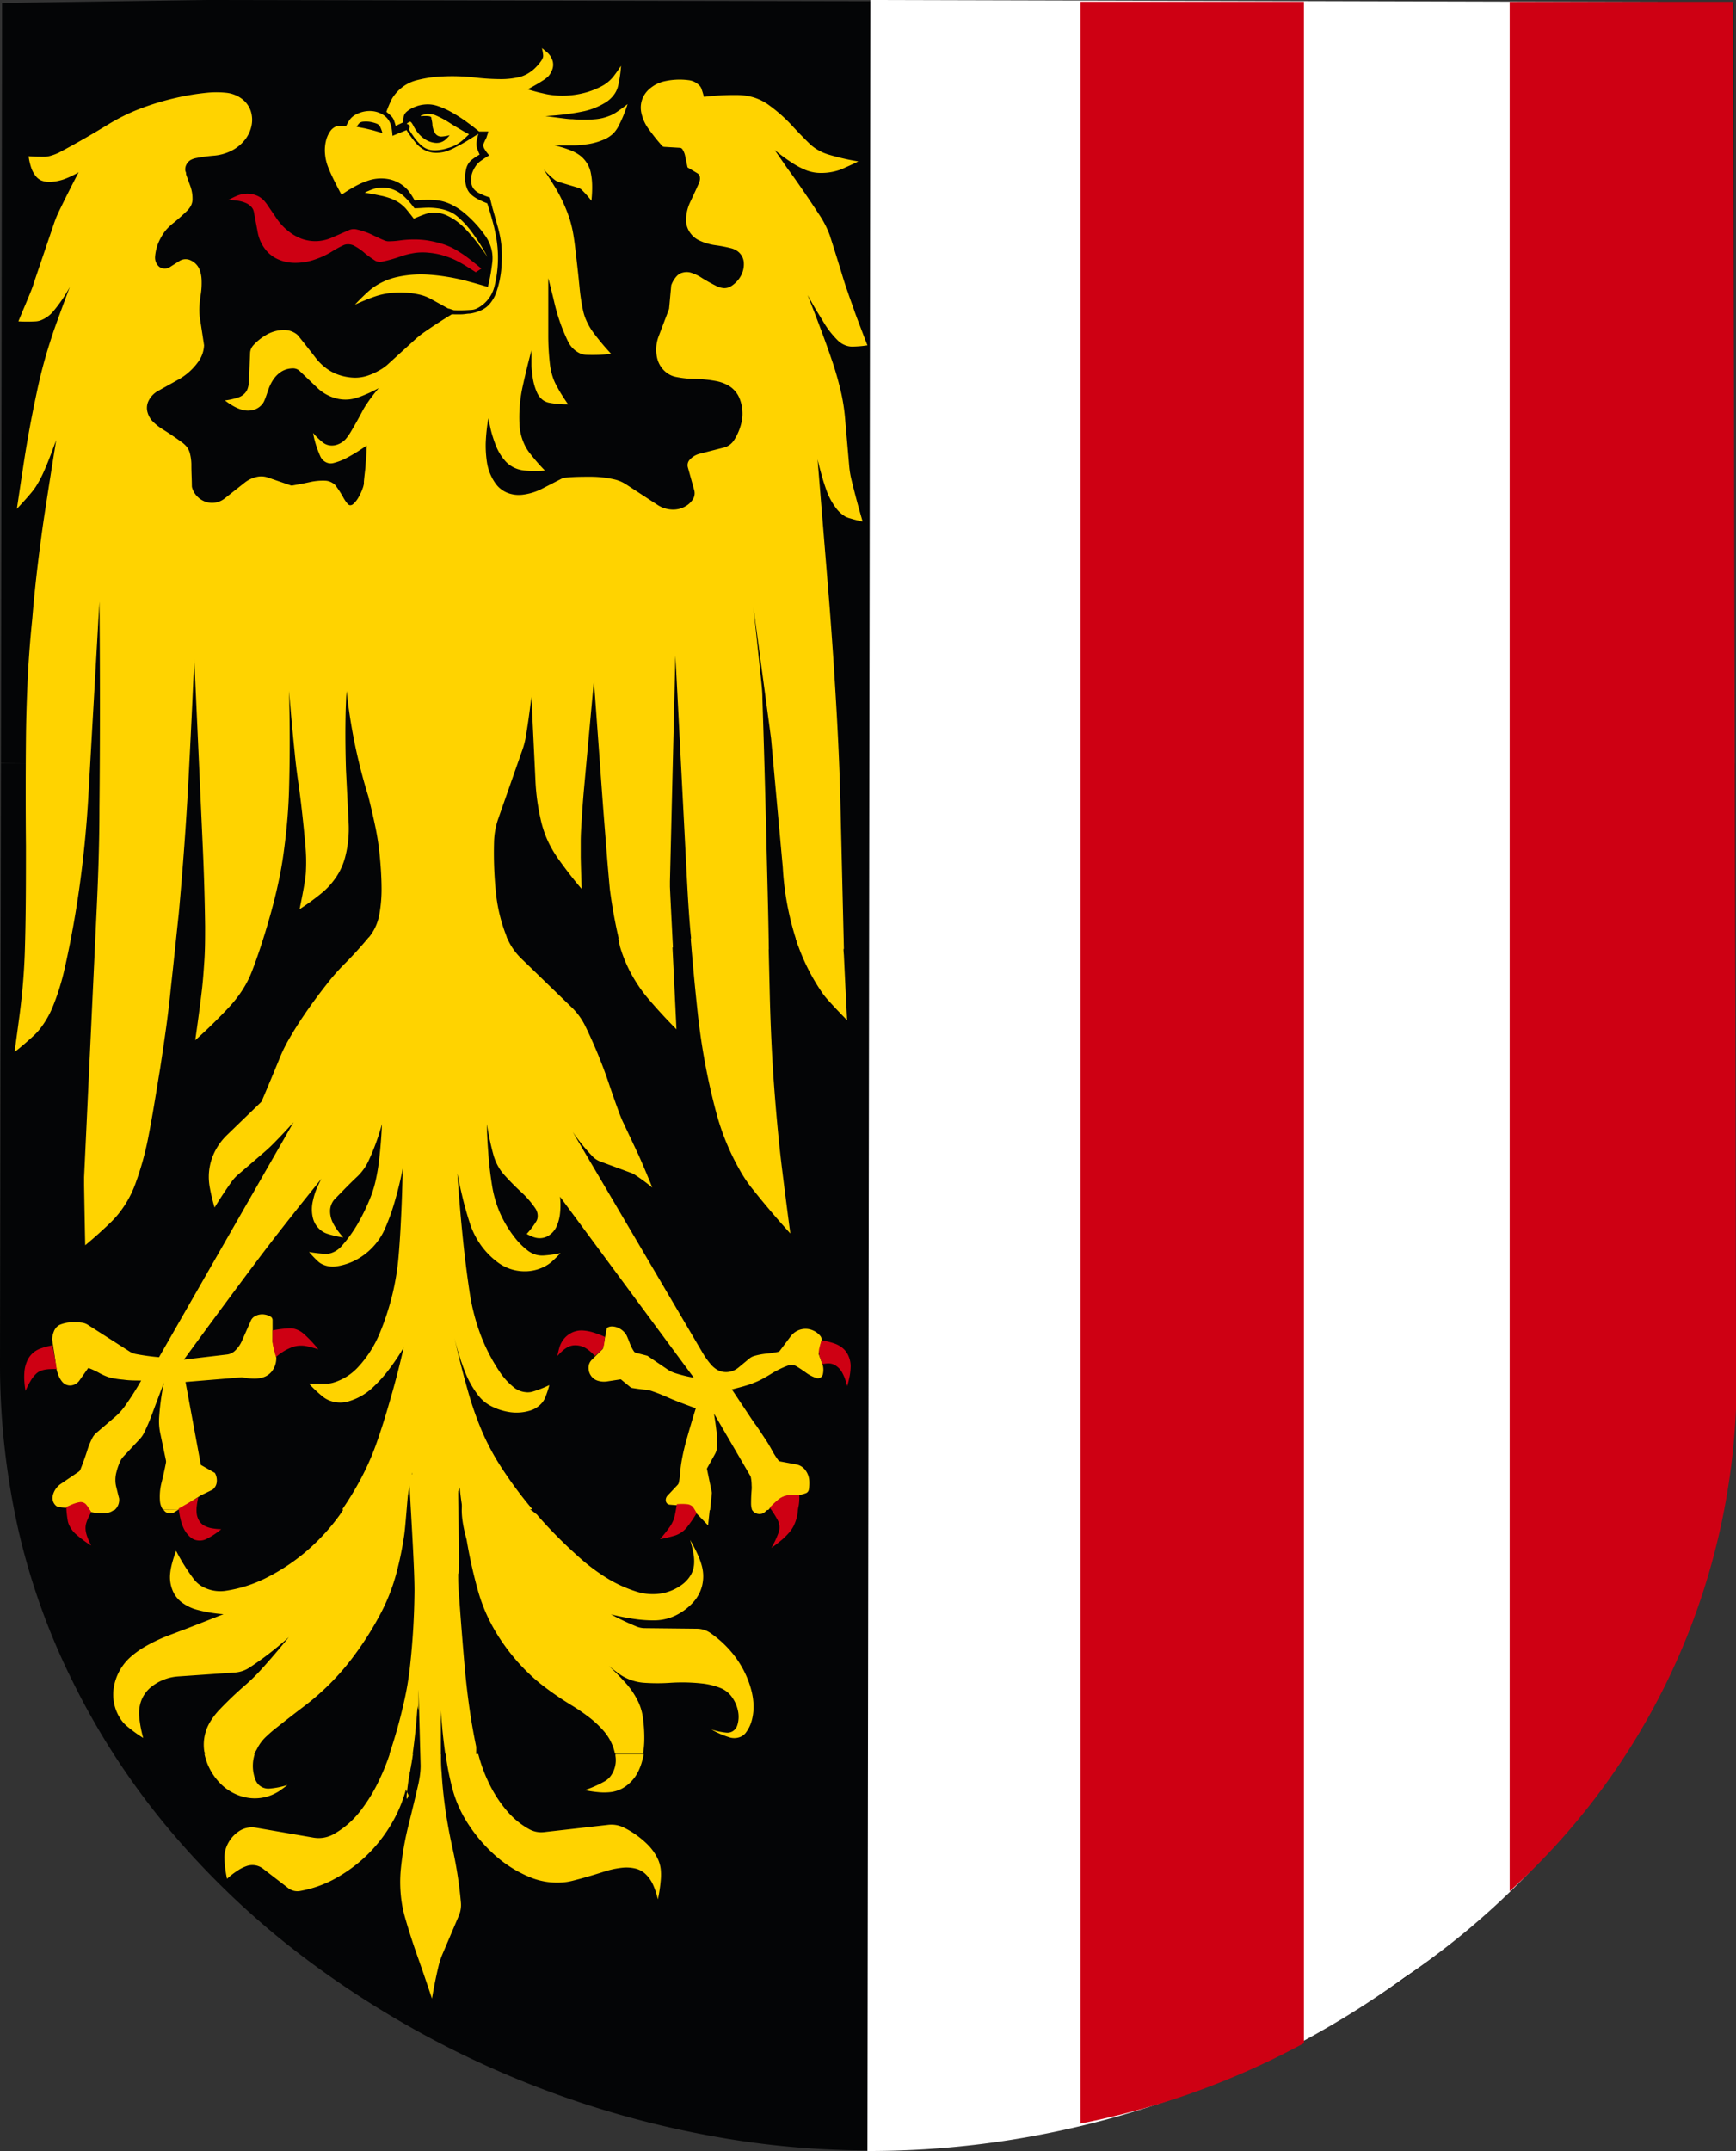 <svg xmlns="http://www.w3.org/2000/svg" xmlns:xlink="http://www.w3.org/1999/xlink" width="21.616" height="26.778" viewBox="0 0 21.616 26.778">
  <rect x="0" y="0" width="21.616" height="26.778" fill="#333333" stroke="none"/>
  <defs>
    <clipPath id="clip-path">
      <rect id="Rectangle_539" data-name="Rectangle 539" width="21.616" height="26.778" fill="none"/>
    </clipPath>
  </defs>
  <g id="oberösterreich-fleg" clip-path="url(#clip-path)">
    <path id="Path_834" data-name="Path 834" d="M21.6,23.073l.011,7.472a9.392,9.392,0,0,1-.23,2.079,8.4,8.4,0,0,1-.659,1.868A9.109,9.109,0,0,1,19.5,36.37a10.391,10.391,0,0,1-1.749,1.638,11.853,11.853,0,0,1-1.694,1.046,12.042,12.042,0,0,1-3.406,1.128,10.893,10.893,0,0,1-1.5.153c-.112,0-.224.005-.337.005s-.224,0-.336-.005a10.893,10.893,0,0,1-1.5-.153,11.98,11.98,0,0,1-5.1-2.174,10.369,10.369,0,0,1-1.748-1.635,9.131,9.131,0,0,1-1.23-1.88A8.466,8.466,0,0,1,.23,32.622,9.416,9.416,0,0,1,0,30.545l.012-7.472Z" transform="translate(0 -13.57)" fill="#040506"/>
    <path id="Path_835" data-name="Path 835" d="M.028,9.5.042.037,2.577,0,21.6.037l.011,9.657" transform="translate(-0.016 0)" fill="#040506"/>
    <path id="Path_836" data-name="Path 836" d="M36.09.026,26.262,0l-.037,26.778a11.392,11.392,0,0,0,6.68-2.155,9.744,9.744,0,0,0,2.826-2.939L36.09.093" transform="translate(-15.424 0)" fill="#fff"/>
    <path id="Path_837" data-name="Path 837" d="M6.892,5.937A1.041,1.041,0,0,1,7,5.883a.336.336,0,0,1,.068-.021.315.315,0,0,1,.162.009.26.26,0,0,1,.122.084.378.378,0,0,1,.027.035l.115.169a.691.691,0,0,0,.143.157.594.594,0,0,0,.171.1.508.508,0,0,0,.19.03A.527.527,0,0,0,8.19,6.4L8.4,6.308A.15.15,0,0,1,8.493,6.3a.9.9,0,0,1,.211.075c.043.021.087.042.131.06a.188.188,0,0,0,.039.012.21.21,0,0,0,.043,0c.044,0,.089-.006.133-.012a1.31,1.31,0,0,1,.161-.01,1.122,1.122,0,0,1,.149.01,1.317,1.317,0,0,1,.218.051.831.831,0,0,1,.171.08c.041.025.081.051.12.08q.091.069.178.142l-.07.045-.113-.072c-.029-.018-.059-.036-.089-.052a.963.963,0,0,0-.185-.079A.88.88,0,0,0,9.4,6.591a.757.757,0,0,0-.17,0,1.03,1.03,0,0,0-.19.046,1.725,1.725,0,0,1-.222.063.156.156,0,0,1-.068,0,.1.1,0,0,1-.032-.015A1.411,1.411,0,0,1,8.6,6.6.7.7,0,0,0,8.456,6.5a.17.17,0,0,0-.086-.014.125.125,0,0,0-.045.013,1.357,1.357,0,0,0-.127.069,1.036,1.036,0,0,1-.128.069,1.1,1.1,0,0,1-.131.049.744.744,0,0,1-.233.03.514.514,0,0,1-.189-.043.411.411,0,0,1-.162-.127.487.487,0,0,1-.091-.2l-.05-.264a.128.128,0,0,0-.031-.062.207.207,0,0,0-.074-.051.417.417,0,0,0-.089-.025.829.829,0,0,0-.128-.01" transform="translate(-4.053 -3.444)" fill="#ce0013"/>
    <path id="Path_838" data-name="Path 838" d="M6.805,53.018a.462.462,0,0,0-.023.124.477.477,0,0,0,.033.2.17.17,0,0,0,.084.09.174.174,0,0,0,.092.016,1,1,0,0,0,.221-.044c-.033.026-.066.05-.1.074a.615.615,0,0,1-.062.035.553.553,0,0,1-.348.047.621.621,0,0,1-.329-.179.736.736,0,0,1-.194-.365Zm1.97,0c-.019.133-.044.265-.077.4a1.729,1.729,0,0,1-.137.371,1.867,1.867,0,0,1-.228.346,1.8,1.8,0,0,1-.257.253,1.859,1.859,0,0,1-.306.2,1.442,1.442,0,0,1-.4.135.187.187,0,0,1-.147-.035l-.314-.242a.215.215,0,0,0-.1-.043.221.221,0,0,0-.114.013.477.477,0,0,0-.106.055.951.951,0,0,0-.129.1,1.353,1.353,0,0,1-.032-.254.349.349,0,0,1,.019-.128.413.413,0,0,1,.159-.208.288.288,0,0,1,.213-.046l.717.124a.382.382,0,0,0,.249-.042,1.1,1.1,0,0,0,.327-.28,2.033,2.033,0,0,0,.208-.324,2.884,2.884,0,0,0,.166-.395Zm.349,0c0,.076,0,.153.008.229.009.156.025.31.047.464s.056.336.093.5a5.229,5.229,0,0,1,.1.654.339.339,0,0,1-.026.166l-.2.47a.989.989,0,0,0-.055.167q-.047.2-.079.395c-.038-.113-.076-.227-.115-.34-.02-.057-.04-.114-.06-.171q-.088-.246-.161-.5a1.5,1.5,0,0,1-.044-.208,1.693,1.693,0,0,1-.009-.385,3.789,3.789,0,0,1,.1-.569c.041-.166.082-.334.12-.5.007-.033.013-.066.018-.1a1.856,1.856,0,0,0,.015-.279Zm.464,0a1.944,1.944,0,0,0,.131.358,1.584,1.584,0,0,0,.235.36.984.984,0,0,0,.267.217.31.31,0,0,0,.189.037L11.2,53.9a.348.348,0,0,1,.2.033,1.142,1.142,0,0,1,.293.208.656.656,0,0,1,.119.159.417.417,0,0,1,.048.15.691.691,0,0,1,0,.143,1.893,1.893,0,0,1-.035.234c-.009-.036-.019-.071-.031-.106a.762.762,0,0,0-.031-.079.421.421,0,0,0-.1-.137.277.277,0,0,0-.126-.063.477.477,0,0,0-.151-.009,1.1,1.1,0,0,0-.221.046c-.131.042-.264.082-.4.116a.7.7,0,0,1-.128.021.883.883,0,0,1-.406-.065,1.538,1.538,0,0,1-.458-.294,1.934,1.934,0,0,1-.327-.394,1.513,1.513,0,0,1-.18-.414,3.4,3.4,0,0,1-.078-.384q0-.022-.006-.044Zm2.059,0c0,.023-.009.047-.014.07a.71.71,0,0,1-.063.167.489.489,0,0,1-.151.168.4.4,0,0,1-.2.071.724.724,0,0,1-.127,0,1.572,1.572,0,0,1-.178-.026,1.452,1.452,0,0,0,.248-.11.241.241,0,0,0,.081-.075.335.335,0,0,0,.053-.243c0-.007,0-.015,0-.022h.35" transform="translate(-3.633 -31.182)" fill="#ffd300"/>
    <path id="Path_839" data-name="Path 839" d="M3.014,44.98a.185.185,0,0,1-.083.043.345.345,0,0,1-.089.007.616.616,0,0,1-.122-.017c-.007-.011-.013-.022-.02-.033Zm.8,0-.051.033a.112.112,0,0,1-.072.017A.094.094,0,0,1,3.635,45l-.014-.018Zm2.859-.242c-.014.109-.037.459-.054.569a4.2,4.2,0,0,1-.1.482,2.418,2.418,0,0,1-.192.487,4.028,4.028,0,0,1-.364.569,3.1,3.1,0,0,1-.577.577c-.122.092-.241.185-.361.28-.04.031-.078.064-.116.1a.521.521,0,0,0-.122.161c-.011.021-.1.172-.1.194l-.55-.127c.049.143,0-.023-.006-.035a.549.549,0,0,1,.078-.378.88.88,0,0,1,.115-.147q.147-.154.307-.293a2.369,2.369,0,0,0,.2-.194q.182-.2.352-.412a4.063,4.063,0,0,1-.49.379.38.38,0,0,1-.179.061l-.709.049a.6.6,0,0,0-.326.124.4.4,0,0,0-.151.241.458.458,0,0,0-.007.142,1.527,1.527,0,0,0,.049.259,1.732,1.732,0,0,1-.2-.145.4.4,0,0,1-.081-.09.549.549,0,0,1-.085-.393.646.646,0,0,1,.21-.381,1.134,1.134,0,0,1,.2-.14,2.069,2.069,0,0,1,.3-.138l.222-.084.434-.17a1.7,1.7,0,0,1-.337-.057.55.55,0,0,1-.177-.086.35.35,0,0,1-.12-.153.437.437,0,0,1-.03-.212.769.769,0,0,1,.023-.123,1.371,1.371,0,0,1,.051-.157,2.4,2.4,0,0,0,.22.351.347.347,0,0,0,.119.1.461.461,0,0,0,.278.046,1.674,1.674,0,0,0,.509-.163,2.48,2.48,0,0,0,.5-.333,2.586,2.586,0,0,0,.413-.451c.016-.023.238-.354.254-.377Zm.619.023c0,.331.026,1.051,0,1.02,0,.076,0,.152.008.228q.032.46.072.918.024.274.063.546.033.229.08.455c.007.033-.011.272,0,.3l-.384-.206q-.037-.268-.055-.538,0,.257,0,.514c0,.008,0,.3,0,.025l-.248.282S6.8,47.275,6.8,47.273c-.006-.2.007.35-.014.154-.012.193-.032.387-.058.579,0,.007-.13.759-.054.535l-.237-.514c-.049.249,0-.016.007-.024q.1-.3.171-.614a3.845,3.845,0,0,0,.076-.444,9.162,9.162,0,0,0,.057-.951c0-.339-.056-1.126-.068-1.464l.611.231Zm.986.291q.128.147.265.284c.091.091.187.18.284.266a2.385,2.385,0,0,0,.347.252A1.664,1.664,0,0,0,9.5,46a.672.672,0,0,0,.3.03.6.6,0,0,0,.261-.1.412.412,0,0,0,.122-.124.307.307,0,0,0,.046-.14.516.516,0,0,0-.005-.121,1.4,1.4,0,0,0-.044-.184,1.917,1.917,0,0,1,.1.194.858.858,0,0,1,.049.14.5.5,0,0,1,0,.237.478.478,0,0,1-.106.2.719.719,0,0,1-.228.171.62.62,0,0,1-.257.059,1.586,1.586,0,0,1-.234-.015,2.843,2.843,0,0,1-.31-.06,3.215,3.215,0,0,0,.318.151.273.273,0,0,0,.1.021l.654.007a.3.3,0,0,1,.168.054,1.341,1.341,0,0,1,.271.249,1.248,1.248,0,0,1,.148.227,1.2,1.2,0,0,1,.094.255.8.8,0,0,1,.023.189.647.647,0,0,1-.023.171.448.448,0,0,1-.076.153.163.163,0,0,1-.086.056.2.2,0,0,1-.11,0,1.06,1.06,0,0,1-.23-.1.859.859,0,0,0,.187.04.127.127,0,0,0,.072-.014.134.134,0,0,0,.064-.079.349.349,0,0,0,.011-.163.449.449,0,0,0-.081-.191.322.322,0,0,0-.136-.107.875.875,0,0,0-.232-.058,2.275,2.275,0,0,0-.393-.009,2.394,2.394,0,0,1-.331,0,.6.6,0,0,1-.164-.035.589.589,0,0,1-.147-.077,2.9,2.9,0,0,1-.28-.232,3.417,3.417,0,0,1,.362.346.983.983,0,0,1,.152.224.659.659,0,0,1,.06.187,1.771,1.771,0,0,1,.02.32,1.1,1.1,0,0,1-.015.148h-.35a.618.618,0,0,0-.142-.283,1.258,1.258,0,0,0-.155-.149,2.393,2.393,0,0,0-.242-.168c-.112-.068-.22-.141-.325-.22a2.205,2.205,0,0,1-.219-.187,2.489,2.489,0,0,1-.393-.493,2.123,2.123,0,0,1-.231-.533,6.02,6.02,0,0,1-.14-.63C7.094,44.26,8.017,44.829,8.281,45.052Zm2.147-.072-.021.2-.147-.153-.026-.044Zm.722,0a.411.411,0,0,1-.042.038.079.079,0,0,1-.035.017.113.113,0,0,1-.082-.012.1.1,0,0,1-.039-.042h.2" transform="translate(-1.587 -26.19)" fill="#ffd300"/>
    <path id="Path_840" data-name="Path 840" d="M7.243,28.358a.782.782,0,0,0,.172.25l.632.612a.832.832,0,0,1,.166.228,6.077,6.077,0,0,1,.291.706q.067.2.138.391c.014.037.029.075.047.111l.18.382c.019.041.037.082.055.124q.064.148.125.3c-.063-.052-.129-.1-.2-.148a.31.31,0,0,0-.071-.037L8.4,31.137a.259.259,0,0,1-.1-.068,2.47,2.47,0,0,1-.242-.3l1.62,2.754a.979.979,0,0,0,.107.148.308.308,0,0,0,.077.062.225.225,0,0,0,.131.025.246.246,0,0,0,.129-.055l.135-.112a.174.174,0,0,1,.063-.033.859.859,0,0,1,.154-.029,1.3,1.3,0,0,0,.143-.022.036.036,0,0,0,.02-.013l.135-.18a.237.237,0,0,1,.128-.086.229.229,0,0,1,.153.014.238.238,0,0,1,.089.068.071.071,0,0,1,.014.058l-.036.164.053.145a.25.25,0,0,1,0,.11.065.065,0,0,1-.037.044.063.063,0,0,1-.05,0,.464.464,0,0,1-.122-.064c-.04-.029-.08-.056-.122-.081a.087.087,0,0,0-.033-.012.157.157,0,0,0-.082.008,1.206,1.206,0,0,0-.2.1c-.037.023-.076.045-.114.066-.023.012-.046.023-.07.033s-.047.019-.071.028-.059.019-.089.028l-.062.017-.081.021c.067.1.133.2.2.3.032.048.065.1.1.145.048.069.094.14.14.21.02.033.04.066.058.1a.99.99,0,0,0,.08.126.039.039,0,0,0,.025.016l.2.037a.183.183,0,0,1,.11.068.243.243,0,0,1,.051.142.533.533,0,0,1-.005.1.065.065,0,0,1-.014.031.053.053,0,0,1-.024.017.445.445,0,0,1-.079.022,1.209,1.209,0,0,0-.139.008.227.227,0,0,0-.061.015.258.258,0,0,0-.066.039.783.783,0,0,0-.1.1l-.023.025h-.2a.07.07,0,0,1-.007-.02.266.266,0,0,1-.007-.063q0-.084.007-.167a.332.332,0,0,0,0-.057q0-.056-.012-.11l-.457-.784c.008.051.016.1.023.153s.01.08.014.119a.769.769,0,0,1,0,.157.2.2,0,0,1-.025.077l-.1.18.062.3-.022.217H9.575c-.009-.014-.018-.028-.028-.042a.012.012,0,0,0-.01-.005l-.27-.021a.054.054,0,0,1-.048-.04.078.078,0,0,1,.019-.072l.125-.133a.063.063,0,0,0,.016-.028.781.781,0,0,0,.016-.112,1.556,1.556,0,0,1,.023-.179q.02-.108.049-.215c.017-.061.034-.122.052-.183q.035-.12.072-.238-.116-.042-.232-.087c-.039-.015-.077-.031-.115-.048-.065-.029-.132-.056-.2-.079a.3.3,0,0,0-.078-.017c-.056-.005-.112-.013-.168-.022a.044.044,0,0,1-.019-.008l-.122-.1h0l-.17.026a.257.257,0,0,1-.115-.008.158.158,0,0,1-.076-.049.173.173,0,0,1-.041-.112.139.139,0,0,1,.041-.1l.138-.137.049-.258a.1.1,0,0,1,.059-.02.189.189,0,0,1,.086.019.217.217,0,0,1,.064.044.19.19,0,0,1,.042.059l.01.024c.01.023.019.047.028.071a.5.5,0,0,0,.048.093.042.042,0,0,0,.025.018l.143.037.255.173a.393.393,0,0,0,.1.046,1.729,1.729,0,0,0,.223.054L7.9,31.576a.96.96,0,0,1,0,.209.535.535,0,0,1-.038.15.265.265,0,0,1-.105.126.208.208,0,0,1-.142.029.286.286,0,0,1-.05-.013.782.782,0,0,1-.08-.037,1.076,1.076,0,0,0,.118-.155.123.123,0,0,0,.019-.062.165.165,0,0,0-.028-.1,1.187,1.187,0,0,0-.172-.2c-.075-.069-.146-.141-.214-.216a.576.576,0,0,1-.073-.1.639.639,0,0,1-.066-.159,3.2,3.2,0,0,1-.079-.378c0,.143.011.284.022.426.009.108.022.215.039.322a1.435,1.435,0,0,0,.1.356,1.453,1.453,0,0,0,.193.32.914.914,0,0,0,.15.149.319.319,0,0,0,.11.056.286.286,0,0,0,.093.009,1.385,1.385,0,0,0,.209-.03c-.035.038-.072.074-.11.108a.4.4,0,0,1-.061.044.533.533,0,0,1-.3.074.557.557,0,0,1-.295-.1.966.966,0,0,1-.218-.215,1.006,1.006,0,0,1-.143-.278q-.044-.135-.079-.271c-.029-.118-.056-.236-.078-.355q.028.423.072.845c.022.214.049.427.081.639a2.615,2.615,0,0,0,.138.531,2.267,2.267,0,0,0,.234.453.864.864,0,0,0,.183.2.268.268,0,0,0,.139.056A.215.215,0,0,0,7.567,34a1.357,1.357,0,0,0,.2-.079,1.146,1.146,0,0,1-.051.154.236.236,0,0,1-.037.063.31.31,0,0,1-.15.1.572.572,0,0,1-.245.021.748.748,0,0,1-.245-.078.474.474,0,0,1-.157-.132,1.181,1.181,0,0,1-.16-.281,3.062,3.062,0,0,1-.15-.493q.085.383.193.76a4.138,4.138,0,0,0,.147.421,2.97,2.97,0,0,0,.259.492,5.137,5.137,0,0,0,.385.519H6.687a3.727,3.727,0,0,1-.049-.459c.152.367-.536.8-.582,0-.013.153-.183.82-.2.973l-.666-.514a4.024,4.024,0,0,0,.234-.387,3.278,3.278,0,0,0,.194-.444c.058-.165.11-.332.158-.5q.1-.339.177-.682a2.742,2.742,0,0,1-.2.295,1.744,1.744,0,0,1-.19.207.742.742,0,0,1-.285.164.364.364,0,0,1-.229,0,.319.319,0,0,1-.1-.053,1.608,1.608,0,0,1-.175-.164c.077,0,.154,0,.232,0a.314.314,0,0,0,.082-.016.686.686,0,0,0,.295-.187,1.423,1.423,0,0,0,.27-.419,3.346,3.346,0,0,0,.16-.488,3.149,3.149,0,0,0,.079-.5c.013-.154.022-.308.029-.461.01-.2.016-.4.021-.607q-.044.224-.109.442a2.6,2.6,0,0,1-.118.319.779.779,0,0,1-.139.209.8.8,0,0,1-.2.159.754.754,0,0,1-.262.089.305.305,0,0,1-.172-.025.209.209,0,0,1-.055-.037,1.308,1.308,0,0,1-.112-.117,1.554,1.554,0,0,0,.206.023.2.2,0,0,0,.074-.011.3.3,0,0,0,.121-.08,1.73,1.73,0,0,0,.206-.284,2.61,2.61,0,0,0,.147-.3,1.384,1.384,0,0,0,.075-.235,2.357,2.357,0,0,0,.044-.262c.017-.147.029-.3.035-.444a2.825,2.825,0,0,1-.167.458.648.648,0,0,1-.135.191c-.1.093-.191.189-.284.284a.181.181,0,0,0-.026.033.221.221,0,0,0-.034.119.328.328,0,0,0,.035.145.65.65,0,0,0,.049.082,1.153,1.153,0,0,0,.08.1,1.177,1.177,0,0,1-.2-.046.257.257,0,0,1-.084-.047.277.277,0,0,1-.093-.146.453.453,0,0,1,0-.22A.9.9,0,0,1,4.86,31.5a1.519,1.519,0,0,1,.069-.148l-.268.334-.133.168q-.226.286-.444.577-.437.584-.867,1.173l.531-.063a.172.172,0,0,0,.1-.043.379.379,0,0,0,.09-.124l.112-.254a.114.114,0,0,1,.051-.056.188.188,0,0,1,.094-.024.218.218,0,0,1,.1.028.05.05,0,0,1,.026.045v.271l.046.192a.269.269,0,0,1-.045.16.22.22,0,0,1-.121.089.367.367,0,0,1-.105.015.86.86,0,0,1-.159-.016l-.7.058.191,1.033.175.1a.189.189,0,0,1,.022.121.135.135,0,0,1-.053.088l-.146.071-.272.174h-.2a.218.218,0,0,1-.035-.1.71.71,0,0,1,.018-.228c.021-.083.04-.168.056-.252a.08.08,0,0,0,0-.031l-.072-.344a.727.727,0,0,1-.012-.2,3.2,3.2,0,0,1,.059-.425c-.031.084-.063.168-.095.253l-.048.129a2.487,2.487,0,0,1-.105.246.312.312,0,0,1-.051.074l-.2.214a.25.25,0,0,0-.045.064A.786.786,0,0,0,2.378,35a.374.374,0,0,0-.014.1.339.339,0,0,0,.011.091c.012.048.024.1.036.143v.006a.168.168,0,0,1-.035.113.17.17,0,0,1-.024.025H2.039a.829.829,0,0,0-.051-.068.076.076,0,0,0-.033-.022.1.1,0,0,0-.058,0,.747.747,0,0,0-.147.061.685.685,0,0,1-.1-.013.058.058,0,0,1-.028-.015.128.128,0,0,1-.038-.124.242.242,0,0,1,.1-.146L1.906,35a.062.062,0,0,0,.022-.027q.048-.12.087-.243a.916.916,0,0,1,.063-.153.207.207,0,0,1,.049-.061l.234-.2a.762.762,0,0,0,.118-.129,3.622,3.622,0,0,0,.206-.323c-.075,0-.149,0-.223-.011a1.167,1.167,0,0,1-.136-.019.379.379,0,0,1-.072-.021.709.709,0,0,1-.088-.041.988.988,0,0,0-.127-.06.013.013,0,0,0-.016,0l-.108.153a.147.147,0,0,1-.108.061.128.128,0,0,1-.106-.047.32.32,0,0,1-.054-.1.454.454,0,0,1-.026-.129l-.045-.3a.317.317,0,0,1,.023-.1.159.159,0,0,1,.038-.056.137.137,0,0,1,.045-.028.45.45,0,0,1,.087-.023.672.672,0,0,1,.17,0,.182.182,0,0,1,.084.029l.519.332a.225.225,0,0,0,.075.03,2.875,2.875,0,0,0,.29.04l1.675-2.925c-.079.088-.161.175-.244.259-.04.041-.082.08-.125.117l-.322.277a.49.49,0,0,0-.079.086c-.075.105-.146.213-.213.323a2.389,2.389,0,0,1-.06-.251.744.744,0,0,1-.012-.139.7.7,0,0,1,.059-.273.76.76,0,0,1,.169-.241l.421-.407a.041.041,0,0,0,.011-.016q.12-.282.236-.566a1.806,1.806,0,0,1,.1-.2q.09-.157.192-.306c.089-.131.182-.257.28-.381q.1-.131.221-.252c.1-.1.2-.21.292-.32l.007-.009Zm2.052,0c.006.123.012.245.018.368l.037.766c-.122-.122-.239-.25-.352-.382a1.691,1.691,0,0,1-.147-.2,1.755,1.755,0,0,1-.2-.434c-.01-.034-.016-.079-.025-.113Zm1.2,0,.017.707q.011.449.038.9c.019.3.044.6.074.9.013.13.028.261.044.39q.048.389.1.779-.242-.267-.467-.549a1.681,1.681,0,0,1-.164-.243,3.031,3.031,0,0,1-.29-.707,8.167,8.167,0,0,1-.23-1.227q-.051-.464-.088-.93c0-.006,0-.013,0-.019Zm.933,0v0c0,.07,0,.14.007.21q.019.406.04.811c-.084-.085-.167-.172-.247-.262a.79.79,0,0,1-.072-.093,2.551,2.551,0,0,1-.319-.656.124.124,0,0,1,0-.013h.594" transform="translate(-0.927 -16.678)" fill="#ffd300"/>
    <path id="Path_841" data-name="Path 841" d="M7.007,1.453a.628.628,0,0,1,.014.078.1.1,0,0,1,0,.033A.141.141,0,0,1,7,1.609a.52.52,0,0,1-.058.072.474.474,0,0,1-.113.091.4.4,0,0,1-.125.047.989.989,0,0,1-.2.021,2.832,2.832,0,0,1-.339-.021,2.438,2.438,0,0,0-.407-.012,1.518,1.518,0,0,0-.319.049.5.5,0,0,0-.267.181.339.339,0,0,0-.041.064,1.553,1.553,0,0,0-.061.146c.02.016.038.032.056.049a.186.186,0,0,1,.023.027.2.2,0,0,1,.016.031c.008.023.015.044.021.068l.093-.044a.564.564,0,0,1,.006-.064.1.1,0,0,1,.006-.026.127.127,0,0,1,.037-.047.346.346,0,0,1,.086-.051.425.425,0,0,1,.144-.035.375.375,0,0,1,.14.016.968.968,0,0,1,.171.074,1.84,1.84,0,0,1,.212.136l.064.047.08.064H6.34c-.006.025-.016.05-.023.074A.284.284,0,0,1,6.3,2.6c-.008.018-.016.035-.023.053a.056.056,0,0,0,0,.009.083.083,0,0,0,.012.043.479.479,0,0,0,.062.084c-.025.015-.05.03-.074.047s-.035.024-.051.037a.257.257,0,0,0-.053.064.322.322,0,0,0-.039.086.278.278,0,0,0-.006.111.142.142,0,0,0,.031.074.2.2,0,0,0,.061.049.747.747,0,0,0,.138.056c.011.041.02.081.031.122.005.021.012.04.017.061.019.066.038.136.056.2.006.022.011.044.016.066a1.2,1.2,0,0,1,.029.212,1.793,1.793,0,0,1-.008.253,1.231,1.231,0,0,1-.058.261.46.46,0,0,1-.079.144.3.3,0,0,1-.1.08.5.5,0,0,1-.154.047c-.032,0-.063.008-.1.009s-.083,0-.124,0c-.111.068-.22.138-.327.212a1.24,1.24,0,0,0-.117.09L5.078,5.4a.608.608,0,0,1-.111.074.777.777,0,0,1-.138.06.5.5,0,0,1-.152.023A.666.666,0,0,1,4.5,5.529a.57.57,0,0,1-.166-.08.666.666,0,0,1-.142-.136c-.071-.092-.143-.183-.216-.274l-.014-.016a.258.258,0,0,0-.164-.06.448.448,0,0,0-.222.06.677.677,0,0,0-.166.134.154.154,0,0,0-.037.1l-.014.339A.321.321,0,0,1,3.34,5.7a.173.173,0,0,1-.051.068.2.2,0,0,1-.07.037.841.841,0,0,1-.159.035.827.827,0,0,0,.115.076.505.505,0,0,0,.1.041.264.264,0,0,0,.142,0,.21.21,0,0,0,.107-.07.167.167,0,0,0,.025-.041c.021-.047.037-.1.053-.144a.511.511,0,0,1,.068-.133.354.354,0,0,1,.091-.087A.276.276,0,0,1,3.9,5.441a.12.12,0,0,1,.091.033l.218.208a.53.53,0,0,0,.214.126.454.454,0,0,0,.23.012.9.9,0,0,0,.136-.045,1.762,1.762,0,0,0,.185-.088c-.05.061-.1.123-.142.187a.808.808,0,0,0-.061.1c-.044.083-.09.166-.138.247a.747.747,0,0,1-.055.082.247.247,0,0,1-.107.082.2.2,0,0,1-.121.012.18.18,0,0,1-.07-.033.9.9,0,0,1-.123-.119,1.256,1.256,0,0,0,.092.294.15.15,0,0,0,.076.074.13.13,0,0,0,.08.008.733.733,0,0,0,.179-.07c.037-.02.075-.042.111-.064s.087-.056.13-.086c0,.091-.009.155-.014.241,0,.033-.011.1-.021.21l0,.019,0,.009-.008.033a.668.668,0,0,1-.064.142.306.306,0,0,1-.06.074.056.056,0,0,1-.039.016.049.049,0,0,1-.031-.017.475.475,0,0,1-.06-.09A1.293,1.293,0,0,0,4.438,6.9.123.123,0,0,0,4.4,6.868a.184.184,0,0,0-.09-.029.734.734,0,0,0-.185.016c-.073.016-.146.03-.22.043a.052.052,0,0,1-.025,0l-.29-.1a.252.252,0,0,0-.134-.006.372.372,0,0,0-.146.068l-.253.2a.252.252,0,0,1-.228.045.265.265,0,0,1-.173-.164.113.113,0,0,1-.008-.033c0-.084-.006-.168-.006-.253A.583.583,0,0,0,2.624,6.5a.23.23,0,0,0-.044-.088.34.34,0,0,0-.063-.056c-.074-.054-.15-.105-.228-.154a.665.665,0,0,1-.138-.111.268.268,0,0,1-.054-.1.2.2,0,0,1,.009-.14.287.287,0,0,1,.115-.126l.265-.148a.755.755,0,0,0,.237-.212A.375.375,0,0,0,2.8,5.153v0c-.016-.106-.032-.213-.049-.319a.77.77,0,0,1-.01-.134,1.389,1.389,0,0,1,.018-.179.94.94,0,0,0,.01-.187.389.389,0,0,0-.023-.117.212.212,0,0,0-.109-.119A.145.145,0,0,0,2.5,4.1l-.129.082a.122.122,0,0,1-.078.015.1.1,0,0,1-.064-.033.151.151,0,0,1-.039-.113.568.568,0,0,1,.064-.222.629.629,0,0,1,.072-.111.707.707,0,0,1,.1-.093c.056-.046.11-.094.161-.144a.263.263,0,0,0,.043-.054.177.177,0,0,0,.026-.1.442.442,0,0,0-.026-.152c-.018-.05-.037-.1-.054-.15,0-.012,0-.025-.008-.037a.127.127,0,0,1,.01-.08.142.142,0,0,1,.056-.062A.241.241,0,0,1,2.7,2.823a2.054,2.054,0,0,1,.23-.031.594.594,0,0,0,.214-.062.5.5,0,0,0,.161-.13.421.421,0,0,0,.086-.181.358.358,0,0,0-.01-.183.317.317,0,0,0-.109-.15.392.392,0,0,0-.195-.076,1.161,1.161,0,0,0-.245,0,3.047,3.047,0,0,0-.386.064,3.307,3.307,0,0,0-.463.142,2.439,2.439,0,0,0-.372.185c-.2.122-.4.238-.611.35A.6.6,0,0,1,.866,2.8a.21.21,0,0,1-.051.006c-.068,0-.137,0-.2-.006a.774.774,0,0,0,.033.144.318.318,0,0,0,.041.082A.194.194,0,0,0,.769,3.1.277.277,0,0,0,.9,3.119a.631.631,0,0,0,.152-.031A1.122,1.122,0,0,0,1.238,3c-.086.164-.169.329-.249.495a1.367,1.367,0,0,0-.061.152l-.247.728C.668,4.42.653,4.459.636,4.5c-.048.119-.1.238-.148.356a1.922,1.922,0,0,0,.218,0,.215.215,0,0,0,.072-.018.379.379,0,0,0,.138-.1,1.785,1.785,0,0,0,.212-.31c-.064.169-.126.338-.187.508-.03.085-.057.171-.084.257-.054.176-.1.356-.138.537-.06.28-.113.56-.157.843-.014.09-.027.18-.041.269l-.052.348c.059-.063.117-.126.173-.193a.871.871,0,0,0,.064-.085,1.389,1.389,0,0,0,.105-.2c.055-.124.1-.251.148-.379q-.07.432-.136.864C.8,7.341.78,7.488.761,7.633c-.041.308-.075.617-.1.926C.632,8.84.611,9.12.6,9.4c-.01.223-.016.446-.018.67q-.006.657,0,1.314c0,.416,0,.834-.012,1.25-.005.205-.018.409-.039.613-.008.078-.017.155-.027.234-.021.157-.042.315-.064.471.079-.061.154-.127.228-.194a.75.75,0,0,0,.086-.091A1.158,1.158,0,0,0,.911,13.4a2.981,2.981,0,0,0,.152-.483c.077-.34.139-.684.187-1.03s.086-.721.107-1.082l.14-2.46q.013,1.286,0,2.571c0,.411-.014.824-.033,1.234L1.306,15.51c0,.032,0,.064,0,.1q.006.373.014.747c.11-.091.217-.187.319-.286a1.183,1.183,0,0,0,.133-.154,1.313,1.313,0,0,0,.169-.315,3.793,3.793,0,0,0,.164-.586c.056-.285.1-.572.148-.86.05-.329.1-.66.132-.991.035-.311.066-.624.1-.936.026-.285.049-.571.07-.857q.028-.386.049-.773c.027-.514.052-1.025.074-1.54L2.784,11.4c.015.329.025.657.029.987,0,.155,0,.31-.012.465-.007.106-.015.213-.027.319-.025.213-.054.423-.084.634.146-.131.288-.269.422-.413a1.511,1.511,0,0,0,.173-.224,1.269,1.269,0,0,0,.113-.226c.077-.2.145-.413.206-.623.048-.165.091-.332.126-.5.031-.143.054-.288.072-.434.03-.235.05-.47.056-.706.012-.408.01-.817,0-1.224q.031.384.07.767c.012.129.028.257.047.386.036.255.063.511.086.767a2.217,2.217,0,0,1,.008.309.955.955,0,0,1-.012.128c-.019.121-.043.242-.068.362a3.068,3.068,0,0,0,.284-.208.882.882,0,0,0,.134-.14.812.812,0,0,0,.148-.294A1.4,1.4,0,0,0,4.6,11.1l-.033-.662c-.012-.388-.009-.753.008-.981a6.828,6.828,0,0,0,.27,1.312c.033.132.064.264.092.4a3.3,3.3,0,0,1,.05.335c.013.133.022.267.023.4a1.746,1.746,0,0,1-.027.331.63.63,0,0,1-.064.189.658.658,0,0,1-.074.109l-.156.72,1.884-.718-.008-.027a2.034,2.034,0,0,1-.129-.522,4.872,4.872,0,0,1-.025-.658.957.957,0,0,1,.054-.286l.292-.833a1.036,1.036,0,0,0,.045-.16c.03-.171.053-.346.074-.52l.051,1.063a2.7,2.7,0,0,0,.061.448,1.322,1.322,0,0,0,.1.3,1.478,1.478,0,0,0,.13.218c.09.125.184.248.284.364-.005-.13-.009-.262-.012-.393,0-.065,0-.129,0-.194,0-.09.006-.18.012-.271.008-.13.017-.261.029-.391l.123-1.343L7.761,10.8c.019.255.04.512.06.767.01.118.02.236.031.354A6.256,6.256,0,0,0,8,12.689l.638-.039c-.01-.213-.028-.543-.037-.755,0-.023,0-.047,0-.07l.068-2.808.134,2.6c.016.306.041.851.091,1.147l.938-.091c-.006-.472-.021-.941-.031-1.411q-.021-.86-.049-1.719c0-.062-.006-.125-.012-.187l-.1-.946.22,1.637.146,1.605a3.566,3.566,0,0,0,.191.975l.57.043-.043-1.8c-.008-.362-.024-.726-.044-1.088-.029-.516-.063-1.03-.105-1.546l-.136-1.662c.017.073.036.143.056.214s.035.114.054.169a.833.833,0,0,0,.113.214.4.4,0,0,0,.123.115.276.276,0,0,0,.062.023A1.427,1.427,0,0,0,11,7.347q-.075-.256-.138-.516a1.107,1.107,0,0,1-.029-.175l-.049-.564a2.464,2.464,0,0,0-.047-.329,4.053,4.053,0,0,0-.114-.407c-.041-.121-.084-.242-.129-.362-.058-.156-.117-.311-.179-.465.04.069.077.138.119.206s.067.11.1.164a1.148,1.148,0,0,0,.152.189.276.276,0,0,0,.1.066.232.232,0,0,0,.08.016,1.34,1.34,0,0,0,.194-.016c-.04-.1-.079-.206-.119-.31-.019-.051-.038-.1-.056-.156-.028-.075-.054-.15-.08-.226q-.027-.077-.051-.156c-.052-.172-.106-.344-.161-.516a.923.923,0,0,0-.037-.091,1.212,1.212,0,0,0-.1-.177c-.11-.168-.222-.334-.341-.5-.024-.033-.049-.066-.072-.1l-.138-.2a2.2,2.2,0,0,0,.22.162.989.989,0,0,0,.164.087.5.5,0,0,0,.193.037.7.7,0,0,0,.23-.037c.035-.012.066-.028.1-.043s.091-.041.134-.064a2.835,2.835,0,0,1-.374-.086.611.611,0,0,1-.16-.076.507.507,0,0,1-.066-.052c-.079-.077-.155-.155-.229-.236a1.909,1.909,0,0,0-.276-.245.643.643,0,0,0-.193-.1.718.718,0,0,0-.206-.031,3.022,3.022,0,0,0-.418.023,1.072,1.072,0,0,0-.033-.107.111.111,0,0,0-.018-.029.222.222,0,0,0-.14-.072.862.862,0,0,0-.31.016.42.42,0,0,0-.159.078.321.321,0,0,0-.1.123.306.306,0,0,0-.021.181.524.524,0,0,0,.1.22c.051.07.105.138.161.2a.037.037,0,0,0,.023.012l.2.012a.039.039,0,0,1,.029.018.232.232,0,0,1,.033.078l.031.148.124.074a.064.064,0,0,1,.027.035.107.107,0,0,1,0,.058.205.205,0,0,1-.012.035c-.034.077-.07.153-.105.228a.533.533,0,0,0-.053.228.273.273,0,0,0,.053.158.288.288,0,0,0,.107.091.69.69,0,0,0,.208.062,1.77,1.77,0,0,1,.2.039.235.235,0,0,1,.064.029.19.19,0,0,1,.086.132.3.3,0,0,1-.043.195.358.358,0,0,1-.117.117.154.154,0,0,1-.105.02.251.251,0,0,1-.072-.023A2.18,2.18,0,0,1,9,4.316a.524.524,0,0,0-.144-.068.189.189,0,0,0-.093,0,.148.148,0,0,0-.078.045.331.331,0,0,0-.068.114L8.59,4.7l-.131.345a.467.467,0,0,0-.017.269.317.317,0,0,0,.123.185.281.281,0,0,0,.105.047,1.239,1.239,0,0,0,.247.026,1.553,1.553,0,0,1,.269.029.487.487,0,0,1,.14.052.327.327,0,0,1,.14.158A.511.511,0,0,1,9.5,6.07a.686.686,0,0,1-.1.263.213.213,0,0,1-.125.093l-.309.079a.246.246,0,0,0-.123.078.1.1,0,0,0-.019.09l.078.28a.145.145,0,0,1-.008.105.254.254,0,0,1-.1.1.3.3,0,0,1-.165.041.358.358,0,0,1-.179-.056l-.4-.261A.456.456,0,0,0,7.9,6.821a1.337,1.337,0,0,0-.286-.031c-.106,0-.213,0-.319.012a.112.112,0,0,0-.047.014l-.241.124a.711.711,0,0,1-.243.074.389.389,0,0,1-.185-.023.337.337,0,0,1-.156-.126.612.612,0,0,1-.1-.251,1.4,1.4,0,0,1-.016-.241A2.328,2.328,0,0,1,6.34,6.06c.014.068.026.136.045.2a1.566,1.566,0,0,0,.052.15.634.634,0,0,0,.109.179.353.353,0,0,0,.126.093.4.4,0,0,0,.121.031,1.55,1.55,0,0,0,.251,0,2.482,2.482,0,0,1-.191-.22.54.54,0,0,1-.068-.114.661.661,0,0,1-.058-.249,1.8,1.8,0,0,1,.031-.421c.015-.073.032-.145.049-.218q.033-.139.07-.276c0,.058,0,.119,0,.177s.007.091.012.138a.711.711,0,0,0,.055.208.238.238,0,0,0,.079.1.2.2,0,0,0,.086.033,1.166,1.166,0,0,0,.224.018c-.049-.072-.1-.147-.138-.222a.607.607,0,0,1-.047-.1.829.829,0,0,1-.041-.175,3.1,3.1,0,0,1-.021-.35l0-.724c.019.071.036.143.054.214.01.04.019.081.029.121a2.281,2.281,0,0,0,.164.455.313.313,0,0,0,.123.133.213.213,0,0,0,.1.031,1.9,1.9,0,0,0,.313-.012,3.1,3.1,0,0,1-.222-.265.788.788,0,0,1-.087-.15.637.637,0,0,1-.043-.134,2.411,2.411,0,0,1-.041-.272c-.015-.156-.033-.312-.051-.467-.007-.062-.015-.124-.025-.185a1.427,1.427,0,0,0-.058-.236,2.009,2.009,0,0,0-.115-.265c-.019-.037-.04-.073-.062-.109-.044-.072-.089-.142-.136-.212a1.324,1.324,0,0,0,.133.126.158.158,0,0,0,.054.029l.241.072a.111.111,0,0,1,.045.026,1.305,1.305,0,0,1,.121.136,1.443,1.443,0,0,0,.009-.2A.832.832,0,0,0,7.614,3a.362.362,0,0,0-.142-.216.511.511,0,0,0-.109-.058,1.376,1.376,0,0,0-.2-.061c.069,0,.138,0,.206,0s.108,0,.162-.01a.776.776,0,0,0,.226-.054A.4.4,0,0,0,7.9,2.512.428.428,0,0,0,7.973,2.4a1.626,1.626,0,0,0,.1-.249c-.05.039-.1.076-.154.111A.411.411,0,0,1,7.84,2.3a.592.592,0,0,1-.166.039,1.6,1.6,0,0,1-.284,0c-.051,0-.1-.008-.15-.014L7.05,2.3c.092-.005.181-.013.272-.025.072-.009.145-.022.216-.037a.867.867,0,0,0,.249-.1.379.379,0,0,0,.129-.121.308.308,0,0,0,.041-.1,1.561,1.561,0,0,0,.035-.243c-.028.043-.059.086-.089.126a.439.439,0,0,1-.051.056.457.457,0,0,1-.105.074,1.065,1.065,0,0,1-.177.072,1.119,1.119,0,0,1-.255.043,1.043,1.043,0,0,1-.253-.018l-.093-.021c-.047-.012-.093-.025-.14-.039.035-.018.07-.038.105-.058s.054-.032.08-.049A.38.38,0,0,0,7.091,1.8a.277.277,0,0,0,.045-.08.177.177,0,0,0,.006-.1.226.226,0,0,0-.056-.1.247.247,0,0,0-.031-.027ZM6.573,12.536c.023.072.3.932,0,0Z" transform="translate(-0.259 -0.855)" fill="#ffd300"/>
    <path id="Path_842" data-name="Path 842" d="M12.464,3.46c.025-.009.051-.016.076-.023a.1.1,0,0,1,.024,0,.236.236,0,0,1,.086.019,1.14,1.14,0,0,1,.174.093c.028.018.055.035.084.052.052.03.1.061.158.09-.01.011-.021.021-.032.031l-.025.024c-.018.016-.037.032-.056.046a.5.5,0,0,1-.053.033.413.413,0,0,1-.045.021.488.488,0,0,1-.051.017.587.587,0,0,1-.084.021.481.481,0,0,1-.072.007.286.286,0,0,1-.082-.009.214.214,0,0,1-.063-.029.37.37,0,0,1-.064-.056.62.62,0,0,1-.07-.088l-.023-.033-.028-.044a.18.18,0,0,0,.01-.033.017.017,0,0,0,0-.012.024.024,0,0,0-.007-.009.187.187,0,0,0-.032-.018.241.241,0,0,1,.035-.023.02.02,0,0,1,.013,0,.016.016,0,0,1,.01.007.2.2,0,0,1,.024.037.515.515,0,0,0,.065.1.4.4,0,0,0,.075.068.285.285,0,0,0,.131.049.169.169,0,0,0,.136-.044.626.626,0,0,0,.048-.051.526.526,0,0,1-.1.017.091.091,0,0,1-.085-.046.256.256,0,0,1-.031-.1c0-.028-.008-.056-.013-.083a.029.029,0,0,0,0-.009.043.043,0,0,0-.027-.015.406.406,0,0,0-.1,0" transform="translate(-7.226 -2.02)" fill="#ffd300"/>
    <path id="Path_843" data-name="Path 843" d="M11.026,5.733c.031-.015.063-.029.1-.042a.27.27,0,0,1,.049-.014.364.364,0,0,1,.18.009.417.417,0,0,1,.167.1c.02.019.039.039.057.059s.046.055.067.083c.061,0,.12-.007.181-.007a.88.88,0,0,1,.114.009.572.572,0,0,1,.138.038.37.37,0,0,1,.1.061,1.139,1.139,0,0,1,.177.19,2.441,2.441,0,0,1,.2.316c-.048-.072-.1-.143-.154-.21a1.938,1.938,0,0,0-.136-.154.741.741,0,0,0-.218-.154.372.372,0,0,0-.187-.034.364.364,0,0,0-.073.015,1.551,1.551,0,0,0-.15.06c-.033-.044-.067-.086-.1-.126a.492.492,0,0,0-.063-.058.455.455,0,0,0-.093-.055.855.855,0,0,0-.141-.045l-.088-.018-.114-.02" transform="translate(-6.485 -3.335)" fill="#ffd300"/>
    <path id="Path_844" data-name="Path 844" d="M2,45.458a1.437,1.437,0,0,0,.018.168.211.211,0,0,0,.02.062.347.347,0,0,0,.072.1,1.4,1.4,0,0,0,.2.151c-.015-.029-.028-.059-.041-.089a.64.64,0,0,1-.021-.065.271.271,0,0,1-.008-.065.21.21,0,0,1,.008-.058.447.447,0,0,1,.022-.059.864.864,0,0,1,.04-.078.517.517,0,0,0-.065-.1A.086.086,0,0,0,2.2,45.4a.069.069,0,0,0-.039,0,.393.393,0,0,0-.084.025l-.037.016L2,45.458" transform="translate(-1.175 -26.698)" fill="#ce0013"/>
    <path id="Path_845" data-name="Path 845" d="M5.419,45.394l.237-.135a.95.95,0,0,0-.02.118.386.386,0,0,0,0,.082.221.221,0,0,0,.037.1.17.17,0,0,0,.071.059.327.327,0,0,0,.078.025.777.777,0,0,0,.12.012.935.935,0,0,1-.184.122.185.185,0,0,1-.1.019.167.167,0,0,1-.1-.041.339.339,0,0,1-.09-.124.651.651,0,0,1-.033-.1,1.108,1.108,0,0,1-.023-.133" transform="translate(-3.187 -26.618)" fill="#ce0013"/>
    <path id="Path_846" data-name="Path 846" d="M8.28,40.5c-.013-.04-.023-.079-.033-.12a.422.422,0,0,1-.01-.061.331.331,0,0,1,0-.049c0-.034,0-.068,0-.1a1.447,1.447,0,0,1,.207-.026.233.233,0,0,1,.081.011.286.286,0,0,1,.1.058,1.526,1.526,0,0,1,.182.193,1.4,1.4,0,0,0-.145-.039.357.357,0,0,0-.078-.007.312.312,0,0,0-.1.018.6.6,0,0,0-.122.061l-.04.027L8.28,40.5" transform="translate(-4.843 -23.608)" fill="#ce0013"/>
    <path id="Path_847" data-name="Path 847" d="M1.145,40.967a.789.789,0,0,0-.083,0A.462.462,0,0,0,1,40.973a.264.264,0,0,0-.069.021.172.172,0,0,0-.048.033.407.407,0,0,0-.062.078.949.949,0,0,0-.068.134c-.007-.04-.012-.081-.015-.122a.74.74,0,0,1,0-.1.411.411,0,0,1,.045-.172.28.28,0,0,1,.1-.107.357.357,0,0,1,.072-.033,1,1,0,0,1,.133-.034l.053.291" transform="translate(-0.435 -23.923)" fill="#ce0013"/>
    <path id="Path_848" data-name="Path 848" d="M17.314,40.527a.7.7,0,0,0-.054-.051.41.41,0,0,0-.045-.034.25.25,0,0,0-.128-.042.2.2,0,0,0-.118.029.316.316,0,0,0-.051.037.755.755,0,0,0-.067.068,1.094,1.094,0,0,1,.028-.115.321.321,0,0,1,.028-.062.288.288,0,0,1,.115-.11.277.277,0,0,1,.153-.031.564.564,0,0,1,.117.022,1.1,1.1,0,0,1,.15.057.673.673,0,0,1-.011.1.127.127,0,0,1-.014.04.154.154,0,0,1-.026.034.779.779,0,0,1-.075.063" transform="translate(-9.911 -23.652)" fill="#ce0013"/>
    <path id="Path_849" data-name="Path 849" d="M24.8,40.811a.858.858,0,0,1-.035-.091.155.155,0,0,1-.009-.044.19.19,0,0,1,0-.053.9.9,0,0,1,.032-.112,1.14,1.14,0,0,1,.167.044.335.335,0,0,1,.084.046.256.256,0,0,1,.08.1.316.316,0,0,1,.03.136.8.8,0,0,1-.01.108,1.227,1.227,0,0,1-.033.138.878.878,0,0,0-.031-.1.564.564,0,0,0-.034-.073.234.234,0,0,0-.071-.078.166.166,0,0,0-.116-.031.545.545,0,0,0-.058.008" transform="translate(-14.557 -23.827)" fill="#ce0013"/>
    <path id="Path_850" data-name="Path 850" d="M23.275,45.335a1.162,1.162,0,0,1,.109-.1.228.228,0,0,1,.119-.051,1.114,1.114,0,0,1,.139-.007c0,.048,0,.1-.01.145s-.009.072-.015.107a.547.547,0,0,1-.04.124.387.387,0,0,1-.061.094.869.869,0,0,1-.084.085c-.044.038-.09.074-.138.107a1.2,1.2,0,0,0,.089-.189.185.185,0,0,0,.011-.083.2.2,0,0,0-.021-.073,1.205,1.205,0,0,0-.1-.157" transform="translate(-13.689 -26.569)" fill="#ce0013"/>
    <path id="Path_851" data-name="Path 851" d="M20.161,45.46a.649.649,0,0,1,.13,0,.117.117,0,0,1,.053.019.074.074,0,0,1,.021.02.63.63,0,0,1,.043.072,1.46,1.46,0,0,1-.122.178.316.316,0,0,1-.072.065.312.312,0,0,1-.078.037,1.6,1.6,0,0,1-.184.044,1.643,1.643,0,0,0,.116-.145.411.411,0,0,0,.047-.082.35.35,0,0,0,.02-.062c.01-.047.02-.1.026-.143" transform="translate(-11.734 -26.734)" fill="#ce0013"/>
    <path id="Path_852" data-name="Path 852" d="M10.216,3.546a.357.357,0,0,1,.028-.038.059.059,0,0,1,.013-.012.081.081,0,0,1,.037-.013.4.4,0,0,1,.077,0,.442.442,0,0,1,.087.021.093.093,0,0,1,.037.022.084.084,0,0,1,.017.026.483.483,0,0,1,.026.072l-.112-.032-.056-.014-.051-.012Zm-.191.84q-.054-.1-.1-.194c-.024-.05-.047-.1-.067-.153a.568.568,0,0,1-.035-.157.5.5,0,0,1,.01-.153A.354.354,0,0,1,9.889,3.6a.164.164,0,0,1,.074-.059A.15.15,0,0,1,10,3.535a.678.678,0,0,1,.087,0c.011-.023.023-.044.036-.065a.2.2,0,0,1,.021-.028.222.222,0,0,1,.064-.049.375.375,0,0,1,.1-.036.361.361,0,0,1,.1-.006.3.3,0,0,1,.089.021.254.254,0,0,1,.09.058.21.21,0,0,1,.051.081.363.363,0,0,1,.015.059.8.8,0,0,1,.01.089l.175-.072a1.259,1.259,0,0,0,.119.164.354.354,0,0,0,.083.072.312.312,0,0,0,.138.046.427.427,0,0,0,.167-.021A.792.792,0,0,0,11.45,3.8c.046-.023.09-.047.133-.073l.15-.093a.736.736,0,0,0-.023.1.2.2,0,0,0,0,.051.148.148,0,0,0,.008.033.732.732,0,0,0,.03.074.9.9,0,0,0-.087.057.233.233,0,0,0-.038.035.206.206,0,0,0-.041.08.487.487,0,0,0-.014.142.322.322,0,0,0,.022.106.2.2,0,0,0,.044.069.341.341,0,0,0,.071.054.891.891,0,0,0,.138.064c.024.072.044.144.064.215s.03.119.042.179a1.473,1.473,0,0,1-.017.643.419.419,0,0,1-.214.27.174.174,0,0,1-.065.019,1.875,1.875,0,0,1-.226.005l-.059-.02-.009,0-.217-.12a.536.536,0,0,0-.146-.055,1.061,1.061,0,0,0-.214-.026,1.175,1.175,0,0,0-.174.011.9.9,0,0,0-.148.034c-.036.012-.072.025-.107.039-.053.021-.106.044-.158.068.051-.055.105-.108.161-.159a.743.743,0,0,1,.087-.068.822.822,0,0,1,.271-.116,1.368,1.368,0,0,1,.377-.032,2.3,2.3,0,0,1,.238.026c.086.013.171.031.255.053l.089.024.178.051a2.334,2.334,0,0,0,.053-.291.47.47,0,0,0,0-.136.5.5,0,0,0-.084-.208,1.466,1.466,0,0,0-.257-.281.808.808,0,0,0-.172-.112.549.549,0,0,0-.161-.049.793.793,0,0,0-.108-.007c-.061,0-.122,0-.183.007-.019-.035-.041-.07-.063-.1a.294.294,0,0,0-.037-.045.431.431,0,0,0-.215-.118.506.506,0,0,0-.266.017.943.943,0,0,0-.148.064,1.629,1.629,0,0,0-.179.11" transform="translate(-5.776 -1.968)" fill="#ffd300" fill-rule="evenodd"/>
    <path id="Path_853" data-name="Path 853" d="M35.45,25.468a9.8,9.8,0,0,1-2.781,1V.054H35.45Z" transform="translate(-19.214 -0.032)" fill="#ce0013"/>
    <path id="Path_854" data-name="Path 854" d="M48.454,17.542a8.6,8.6,0,0,1-2.819,6.033s0-23.521,0-23.521h2.781s.038,16.185.038,17.489" transform="translate(-26.837 -0.031)" fill="#ce0013"/>
  </g>
</svg>
